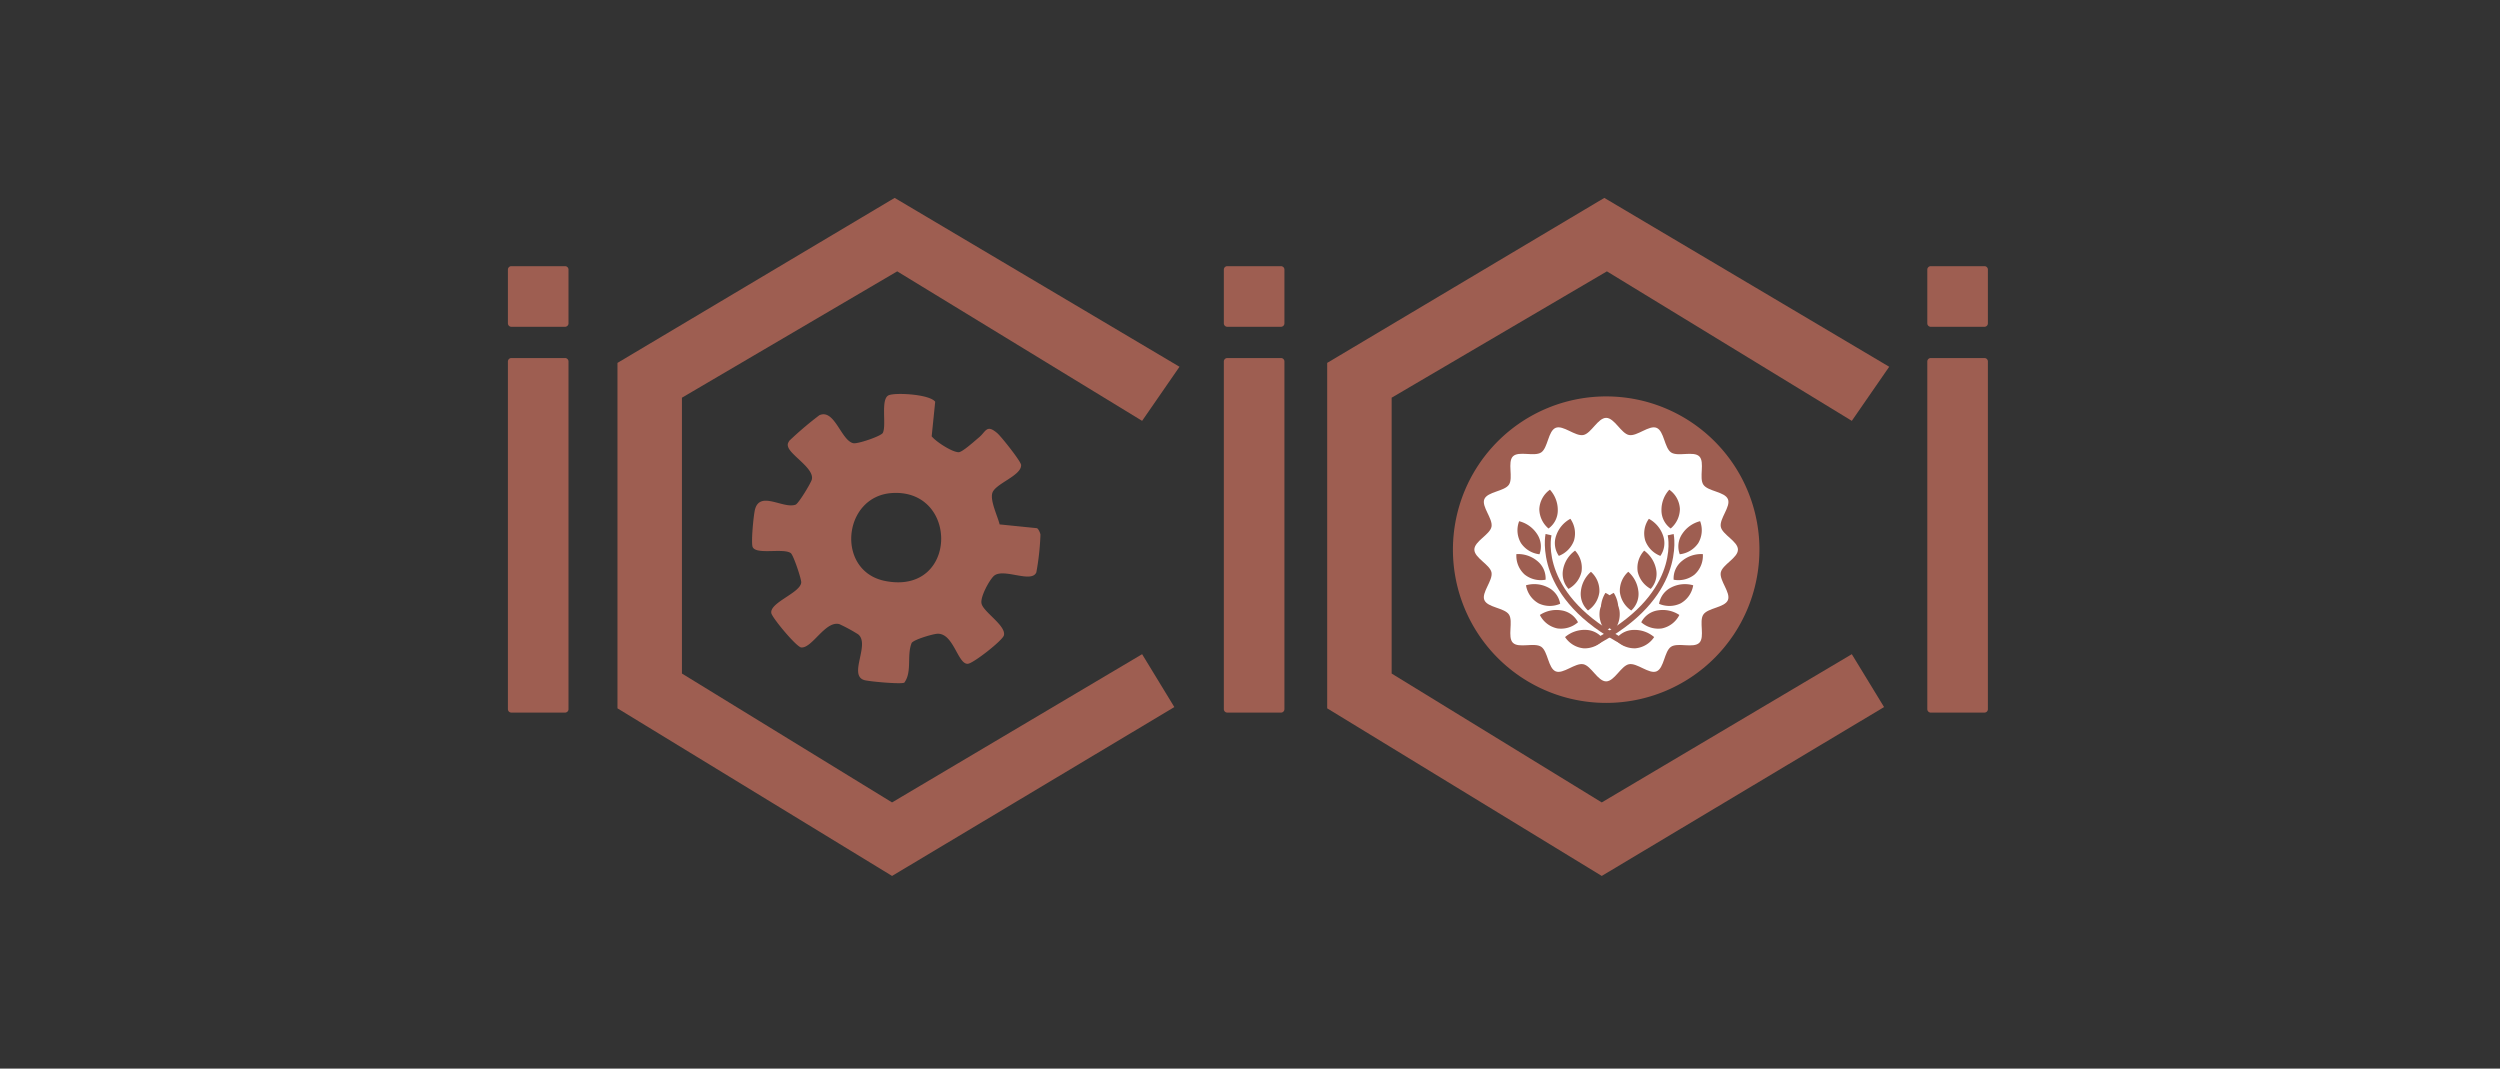 <svg xmlns="http://www.w3.org/2000/svg" xmlns:xlink="http://www.w3.org/1999/xlink" width="379" height="162" viewBox="0 0 379 162">
  <rect x="0" y="0" width="379" height="162" fill="#333333" stroke="none"/>
  <defs>
    <clipPath id="clip-path">
      <rect id="Rectangle_69216" data-name="Rectangle 69216" width="379" height="162" transform="translate(19274 1400)" fill="#fff"/>
    </clipPath>
    <clipPath id="clip-path-2">
      <path id="Path_50517" data-name="Path 50517" d="M0,61.117H224.364V-41.674H0Z" transform="translate(0 41.674)" fill="none"/>
    </clipPath>
  </defs>
  <g id="Mask_Group_4" data-name="Mask Group 4" transform="translate(-19274 -1400)" clip-path="url(#clip-path)">
    <g id="Group_159391" data-name="Group 159391" transform="translate(19351 1471.674)">
      <g id="Group_158761" data-name="Group 158761" transform="translate(0 -41.674)" clip-path="url(#clip-path-2)">
        <g id="Group_158752" data-name="Group 158752" transform="translate(143.263 30.096)">
          <path id="Path_50508" data-name="Path 50508" d="M27.627,13.812A23.232,23.232,0,1,1,4.4-9.418a23.231,23.231,0,0,1,23.23,23.23" transform="translate(18.838 9.418)" fill="#9e5e51"/>
        </g>
        <g id="Group_158753" data-name="Group 158753" transform="translate(146.517 33.349)">
          <path id="Path_50509" data-name="Path 50509" d="M23.755,11.878c0,1.258-2.363,2.269-2.6,3.461-.242,1.223,1.549,3.059,1.08,4.186-.476,1.144-3.044,1.174-3.727,2.2S18.778,25.13,17.9,26s-3.251-.084-4.282.6-1.046,3.253-2.2,3.729c-1.127.469-2.962-1.327-4.186-1.08-1.189.234-2.2,2.6-3.458,2.6s-2.267-2.363-3.456-2.6c-1.231-.247-3.063,1.549-4.191,1.08-1.149-.476-1.174-3.044-2.2-3.729s-3.411.266-4.284-.6.081-3.258-.6-4.284-3.256-1.051-3.732-2.2c-.466-1.127,1.327-2.962,1.085-4.186-.237-1.191-2.6-2.2-2.6-3.461s2.365-2.269,2.6-3.458c.242-1.226-1.551-3.061-1.085-4.188.476-1.144,3.049-1.174,3.732-2.2s-.264-3.411.6-4.284,3.258.084,4.284-.6,1.046-3.253,2.2-3.729C-2.738-7.051-.905-5.255.325-5.5c1.189-.239,2.2-2.6,3.456-2.6S6.05-5.736,7.239-5.5c1.223.242,3.059-1.554,4.186-1.085,1.149.476,1.177,3.044,2.2,3.729s3.409-.266,4.277.6-.076,3.258.612,4.284,3.248,1.051,3.724,2.2c.469,1.127-1.322,2.962-1.08,4.188.234,1.189,2.6,2.2,2.6,3.458" transform="translate(16.198 8.099)" fill="#fff"/>
        </g>
        <g id="Group_158754" data-name="Group 158754" transform="translate(37.006 29.725)">
          <path id="Path_50510" data-name="Path 50510" d="M22.318,11.758l5.636.57c.195.017.53.7.555.987a39.171,39.171,0,0,1-.622,5.705c-.738,1.756-5.1-.782-6.487.594-.7.7-2.02,3.13-1.83,4.119.244,1.285,3.761,3.362,3.4,4.842-.185.757-4.553,4.183-5.431,4.307-1.551.212-2.171-4.642-4.635-4.548-.676.025-3.594.876-3.922,1.4-.767,1.9.1,4.361-1.107,6.009-.427.276-5.347-.168-6.073-.382-2.462-.735.922-5.431-.925-6.936a24.828,24.828,0,0,0-2.851-1.547c-2.134-.575-4.136,3.7-5.791,3.532-.723-.074-4.405-4.5-4.526-5.2-.286-1.613,4.452-3.076,4.534-4.664.025-.516-1.2-4.2-1.6-4.447-1.149-.779-5.175.286-5.754-.888-.291-.59.131-4.913.35-5.732.77-2.871,4.272-.035,6.147-.713.451-.165,2.311-3.248,2.459-3.8C-5.719,3.312-9.288,1.344-9.735.034c-.148-.444-.037-.592.173-.959A53.124,53.124,0,0,1-5.016-4.788C-2.7-5.846-1.711-.923.156-.548.8-.417,4.389-1.631,4.616-2.126,5.2-3.3,4.231-7.257,5.5-7.819c.994-.439,6.2-.165,7.052.982L12.018-1.6C12.662-.777,15.18.851,16.13.811,16.7.789,18.554-.908,19.154-1.4c1.117-.913,1.162-2.106,2.841-.646.575.5,3.547,4.23,3.579,4.79.091,1.638-3.976,2.834-4.368,4.277-.328,1.2.814,3.5,1.112,4.733M6.049,7c-7.533.442-8.608,11.8-1.142,13.322C15.989,22.581,16.231,6.4,6.049,7" transform="translate(15.218 8.017)" fill="#9e5e51"/>
        </g>
        <g id="Group_158755" data-name="Group 158755" transform="translate(0 10.357)">
          <path id="Path_50511" data-name="Path 50511" d="M5.461,5.152a.524.524,0,0,1-.52.52H-3.206a.523.523,0,0,1-.518-.52V-3a.521.521,0,0,1,.518-.518H4.941A.522.522,0,0,1,5.461-3Z" transform="translate(3.724 3.513)" fill="#9e5e51"/>
        </g>
        <g id="Group_158756" data-name="Group 158756" transform="translate(0 24.28)">
          <path id="Path_50512" data-name="Path 50512" d="M5.461,31.65a.522.522,0,0,1-.52.518H-3.206a.521.521,0,0,1-.518-.518V-21.063a.521.521,0,0,1,.518-.518H4.941a.522.522,0,0,1,.52.518Z" transform="translate(3.724 21.581)" fill="#9e5e51"/>
        </g>
        <g id="Group_158757" data-name="Group 158757" transform="translate(108.534 10.357)">
          <path id="Path_50513" data-name="Path 50513" d="M5.461,5.152a.523.523,0,0,1-.518.52H-3.206a.525.525,0,0,1-.518-.52V-3a.523.523,0,0,1,.518-.518H4.943A.521.521,0,0,1,5.461-3Z" transform="translate(3.724 3.513)" fill="#9e5e51"/>
        </g>
        <g id="Group_158758" data-name="Group 158758" transform="translate(108.534 24.28)">
          <path id="Path_50514" data-name="Path 50514" d="M5.461,31.65a.521.521,0,0,1-.518.518H-3.206a.523.523,0,0,1-.518-.518V-21.063a.523.523,0,0,1,.518-.518H4.943a.521.521,0,0,1,.518.518Z" transform="translate(3.724 21.581)" fill="#9e5e51"/>
        </g>
        <g id="Group_158759" data-name="Group 158759" transform="translate(215.18 10.357)">
          <path id="Path_50515" data-name="Path 50515" d="M5.461,5.152a.522.522,0,0,1-.518.52H-3.206a.525.525,0,0,1-.518-.52V-3a.523.523,0,0,1,.518-.518H4.943A.519.519,0,0,1,5.461-3Z" transform="translate(3.724 3.513)" fill="#9e5e51"/>
        </g>
        <g id="Group_158760" data-name="Group 158760" transform="translate(215.18 24.28)">
          <path id="Path_50516" data-name="Path 50516" d="M5.461,31.65a.519.519,0,0,1-.518.518H-3.206a.523.523,0,0,1-.518-.518V-21.063a.523.523,0,0,1,.518-.518H4.943a.519.519,0,0,1,.518.518Z" transform="translate(3.724 21.581)" fill="#9e5e51"/>
        </g>
      </g>
      <g id="Group_158762" data-name="Group 158762" transform="translate(16.61 -41.673)">
        <path id="Path_50518" data-name="Path 50518" d="M24.983,0-17.035,25.013v52.37L24.59,102.791l42.795-25.6L62.5,69.174,24.59,91.647-7.263,72.109V30.289L25.372,11.136,62.5,33.8,68.167,25.6Z" transform="translate(17.035)" fill="#9e5e51"/>
      </g>
      <g id="Group_158763" data-name="Group 158763" transform="translate(124.202 -41.673)">
        <path id="Path_50519" data-name="Path 50519" d="M24.98,0-17.033,25.013v52.37L24.59,102.791l42.8-25.6L62.5,69.174,24.59,91.647-7.261,72.109V30.289L25.372,11.136,62.5,33.8,68.169,25.6Z" transform="translate(17.033)" fill="#9e5e51"/>
      </g>
      <g id="Group_158786" data-name="Group 158786" transform="translate(0 -41.674)" clip-path="url(#clip-path-2)">
        <g id="Group_158764" data-name="Group 158764" transform="translate(153.04 49.015)">
          <path id="Path_50520" data-name="Path 50520" d="M1.988,2.981a3.377,3.377,0,0,0-.382-3.1,4.566,4.566,0,0,0-2.7-1.912A3.815,3.815,0,0,0-.806,1.3a3.917,3.917,0,0,0,2.795,1.68" transform="translate(1.356 2.033)" fill="#9e5e51"/>
        </g>
        <g id="Group_158765" data-name="Group 158765" transform="translate(158.72 48.649)">
          <path id="Path_50521" data-name="Path 50521" d="M.357,3.342A3.941,3.941,0,0,0,2.651,1.021a3.839,3.839,0,0,0-.548-3.3A4.555,4.555,0,0,0-.04.244a3.378,3.378,0,0,0,.4,3.1" transform="translate(0.244 2.279)" fill="#9e5e51"/>
        </g>
        <g id="Group_158766" data-name="Group 158766" transform="translate(159.905 53.478)">
          <path id="Path_50522" data-name="Path 50522" d="M.046,1.651a3.381,3.381,0,0,0,.8,3.019,3.938,3.938,0,0,0,1.976-2.6,3.818,3.818,0,0,0-.979-3.2,4.563,4.563,0,0,0-1.8,2.777" transform="translate(0.031 1.126)" fill="#9e5e51"/>
        </g>
        <g id="Group_158767" data-name="Group 158767" transform="translate(162.64 56.686)">
          <path id="Path_50523" data-name="Path 50523" d="M.655,3.487A3.93,3.93,0,0,0,2.375.718,3.819,3.819,0,0,0,1.1-2.378,4.549,4.549,0,0,0-.425.555,3.392,3.392,0,0,0,.655,3.487" transform="translate(0.447 2.378)" fill="#9e5e51"/>
        </g>
        <g id="Group_158768" data-name="Group 158768" transform="translate(165.693 59.88)">
          <path id="Path_50524" data-name="Path 50524" d="M1.163,3.419A3.934,3.934,0,0,0,2.014.266,3.833,3.833,0,0,0-.1-2.331,4.573,4.573,0,0,0-.716.922a3.386,3.386,0,0,0,1.88,2.5" transform="translate(0.793 2.331)" fill="#9e5e51"/>
        </g>
        <g id="Group_158769" data-name="Group 158769" transform="translate(156.36 44.239)">
          <path id="Path_50525" data-name="Path 50525" d="M.829,3.5A3.382,3.382,0,0,0,2.235.7,4.568,4.568,0,0,0,1.046-2.384,3.822,3.822,0,0,0-.565.549,3.937,3.937,0,0,0,.829,3.5" transform="translate(0.565 2.384)" fill="#9e5e51"/>
        </g>
        <g id="Group_158770" data-name="Group 158770" transform="translate(152.879 53.991)">
          <path id="Path_50526" data-name="Path 50526" d="M2.636,2.313A3.389,3.389,0,0,0,1.356-.538,4.542,4.542,0,0,0-1.789-1.566a3.814,3.814,0,0,0,1.253,3.1,3.926,3.926,0,0,0,3.172.779" transform="translate(1.797 1.577)" fill="#9e5e51"/>
        </g>
        <g id="Group_158771" data-name="Group 158771" transform="translate(154.342 58.554)">
          <path id="Path_50527" data-name="Path 50527" d="M3.08,1.771A3.392,3.392,0,0,0,1.2-.725a4.555,4.555,0,0,0-3.3-.306A3.836,3.836,0,0,0-.183,1.714a3.929,3.929,0,0,0,3.263.057" transform="translate(2.1 1.207)" fill="#9e5e51"/>
        </g>
        <g id="Group_158772" data-name="Group 158772" transform="translate(156.445 62.473)">
          <path id="Path_50528" data-name="Path 50528" d="M1.921.033a4.561,4.561,0,0,0-3.231.7,3.826,3.826,0,0,0,2.656,2.04,3.915,3.915,0,0,0,3.12-.935A3.374,3.374,0,0,0,1.921.033" transform="translate(1.31 0.023)" fill="#9e5e51"/>
        </g>
        <g id="Group_158773" data-name="Group 158773" transform="translate(160.263 65.49)">
          <path id="Path_50529" data-name="Path 50529" d="M1.858,0A4.561,4.561,0,0,0-1.267,1.09,3.825,3.825,0,0,0,1.611,2.8a3.941,3.941,0,0,0,2.994-1.3A3.38,3.38,0,0,0,1.858,0" transform="translate(1.267 0.001)" fill="#9e5e51"/>
        </g>
        <g id="Group_158774" data-name="Group 158774" transform="translate(157.197 50.953)">
          <path id="Path_50530" data-name="Path 50530" d="M.6.12l-.9-.2c-.02.1-2.027,9.824,11.906,16.913l.414-.816C-1.244,9.266.515.493.6.12" transform="translate(0.408 0.082)" fill="#9e5e51"/>
        </g>
        <g id="Group_158775" data-name="Group 158775" transform="translate(177.439 49.012)">
          <path id="Path_50531" data-name="Path 50531" d="M1.789,1.984a3.839,3.839,0,0,0,.289-3.337A4.6,4.6,0,0,0-.626.561a3.382,3.382,0,0,0-.38,3.1,3.921,3.921,0,0,0,2.795-1.68" transform="translate(1.22 1.353)" fill="#9e5e51"/>
        </g>
        <g id="Group_158776" data-name="Group 158776" transform="translate(172.241 48.651)">
          <path id="Path_50532" data-name="Path 50532" d="M1.708,1.5A4.565,4.565,0,0,0-.436-1.022a3.818,3.818,0,0,0-.55,3.3A3.941,3.941,0,0,0,1.308,4.6a3.391,3.391,0,0,0,.4-3.1" transform="translate(1.165 1.022)" fill="#9e5e51"/>
        </g>
        <g id="Group_158777" data-name="Group 158777" transform="translate(171.213 53.475)">
          <path id="Path_50533" data-name="Path 50533" d="M.622,0A3.837,3.837,0,0,0-.36,3.2,3.947,3.947,0,0,0,1.616,5.8a3.392,3.392,0,0,0,.8-3.024A4.584,4.584,0,0,0,.622,0" transform="translate(0.424)" fill="#9e5e51"/>
        </g>
        <g id="Group_158778" data-name="Group 158778" transform="translate(168.555 56.682)">
          <path id="Path_50534" data-name="Path 50534" d="M1.676,1.747A4.563,4.563,0,0,0,.149-1.191,3.832,3.832,0,0,0-1.124,1.9,3.933,3.933,0,0,0,.6,4.679a3.392,3.392,0,0,0,1.08-2.933" transform="translate(1.143 1.191)" fill="#9e5e51"/>
        </g>
        <g id="Group_158779" data-name="Group 158779" transform="translate(165.475 59.882)">
          <path id="Path_50535" data-name="Path 50535" d="M1.659,1.933a4.578,4.578,0,0,0-.617-3.251,3.826,3.826,0,0,0-2.111,2.6A3.919,3.919,0,0,0-.223,4.429a3.392,3.392,0,0,0,1.882-2.5" transform="translate(1.131 1.318)" fill="#9e5e51"/>
        </g>
        <g id="Group_158780" data-name="Group 158780" transform="translate(174.878 44.239)">
          <path id="Path_50536" data-name="Path 50536" d="M1.662,1.744A3.809,3.809,0,0,0,.053-1.189,4.539,4.539,0,0,0-1.133,1.9a3.382,3.382,0,0,0,1.4,2.792A3.939,3.939,0,0,0,1.662,1.744" transform="translate(1.133 1.189)" fill="#9e5e51"/>
        </g>
        <g id="Group_158781" data-name="Group 158781" transform="translate(176.714 53.991)">
          <path id="Path_50537" data-name="Path 50537" d="M1.89,1.851a3.835,3.835,0,0,0,1.258-3.1A4.549,4.549,0,0,0,0-.221,3.378,3.378,0,0,0-1.279,2.631a3.932,3.932,0,0,0,3.17-.779" transform="translate(1.289 1.262)" fill="#9e5e51"/>
        </g>
        <g id="Group_158782" data-name="Group 158782" transform="translate(174.513 58.555)">
          <path id="Path_50538" data-name="Path 50538" d="M1.94,1.737A3.833,3.833,0,0,0,3.854-1.008,4.555,4.555,0,0,0,.557-.7a3.389,3.389,0,0,0-1.88,2.5A3.94,3.94,0,0,0,1.94,1.737" transform="translate(1.323 1.184)" fill="#9e5e51"/>
        </g>
        <g id="Group_158783" data-name="Group 158783" transform="translate(171.813 62.473)">
          <path id="Path_50539" data-name="Path 50539" d="M0,1.108a3.916,3.916,0,0,0,3.123.932A3.818,3.818,0,0,0,5.777,0,4.557,4.557,0,0,0,2.548-.7,3.382,3.382,0,0,0,0,1.108" transform="translate(0 0.756)" fill="#9e5e51"/>
        </g>
        <g id="Group_158784" data-name="Group 158784" transform="translate(167.9 65.491)">
          <path id="Path_50540" data-name="Path 50540" d="M0,.889a3.922,3.922,0,0,0,2.989,1.3A3.813,3.813,0,0,0,5.87.482,4.556,4.556,0,0,0,2.748-.6,3.374,3.374,0,0,0,0,.889" transform="translate(0 0.606)" fill="#9e5e51"/>
        </g>
        <g id="Group_158785" data-name="Group 158785" transform="translate(164.406 50.954)">
          <path id="Path_50541" data-name="Path 50541" d="M0,9.571l.417.814C14.343,3.3,12.343-6.427,12.32-6.526l-.9.2C11.511-5.956,13.265,2.822,0,9.571" transform="translate(0 6.526)" fill="#9e5e51"/>
        </g>
      </g>
    </g>
  </g>
</svg>

